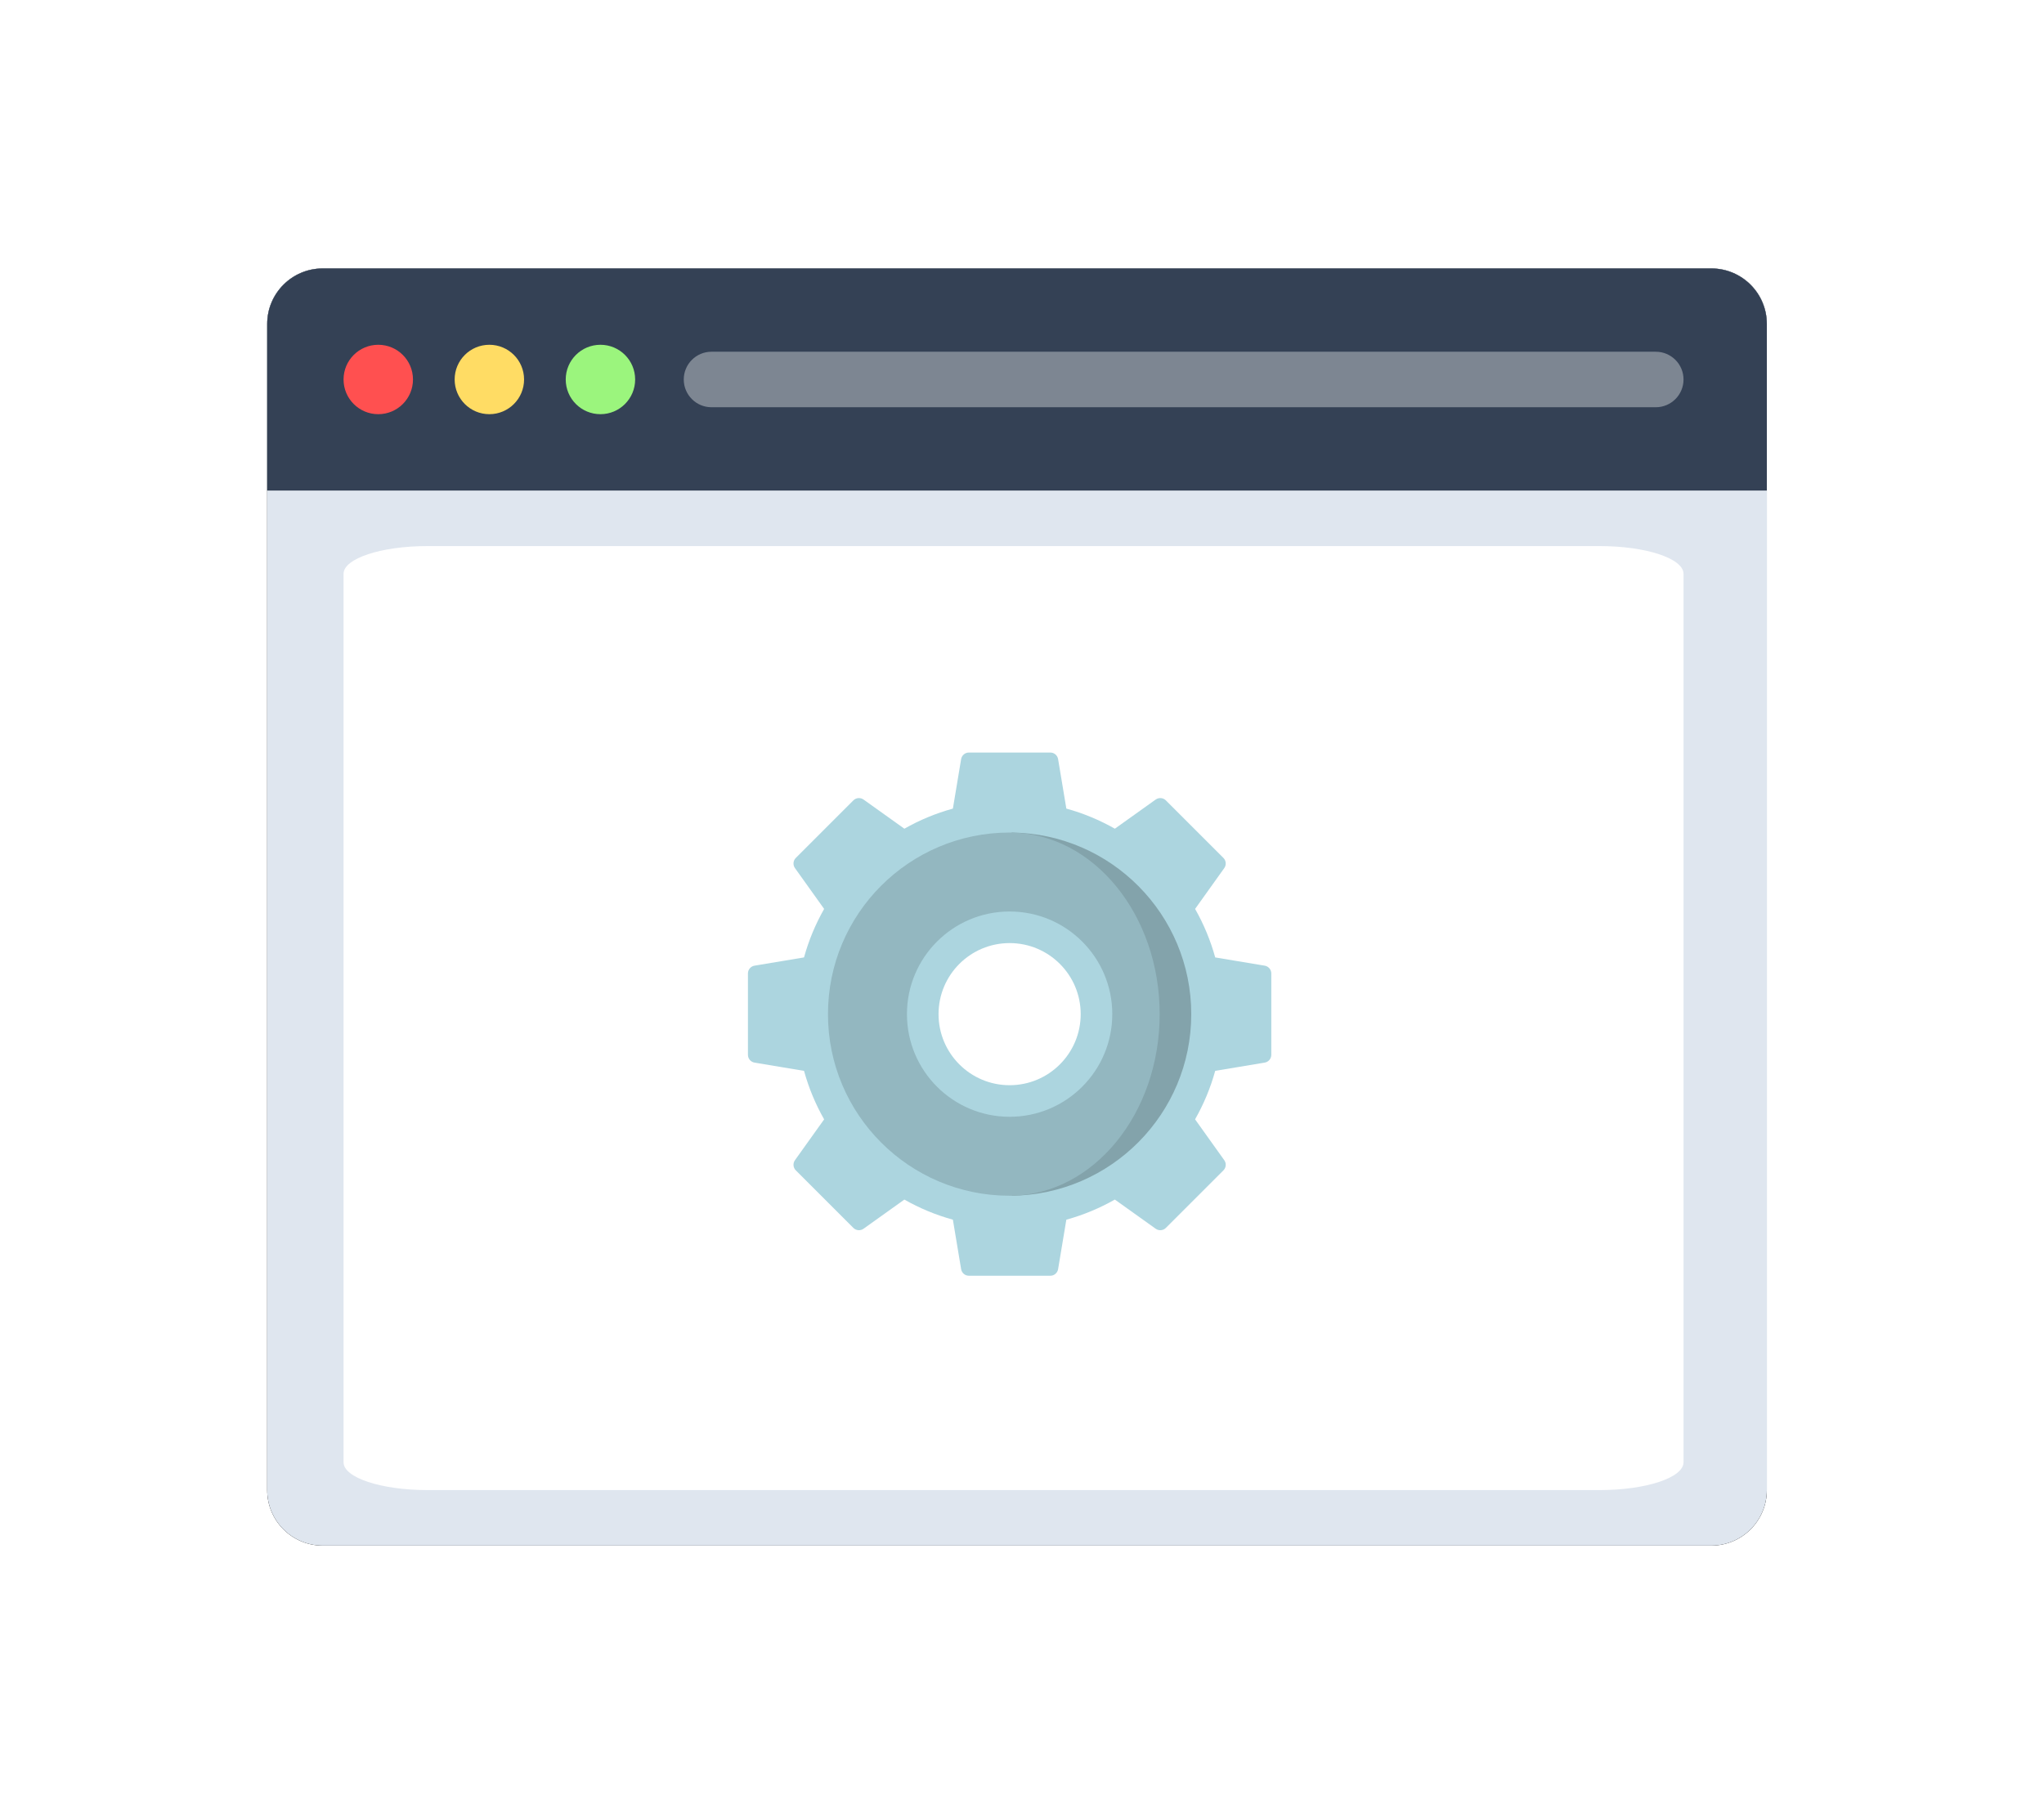 <?xml version="1.0" encoding="UTF-8"?>
<svg width="177px" height="157px" viewBox="0 0 177 157" version="1.1" xmlns="http://www.w3.org/2000/svg" xmlns:xlink="http://www.w3.org/1999/xlink">
    <!-- Generator: Sketch 52.6 (67491) - http://www.bohemiancoding.com/sketch -->
    <title>illustration-integrate</title>
    <desc>Created with Sketch.</desc>
    <defs>
        <path d="M125.053,110.859 L4.81,110.859 C2.153,110.859 0,108.705 0,106.049 L0,5.045 C0,2.388 2.153,0.235 4.81,0.235 L125.053,0.235 C127.709,0.235 129.863,2.388 129.863,5.045 L129.863,106.049 C129.863,108.705 127.709,110.859 125.053,110.859 Z" id="path-1"></path>
        <filter x="-27.7%" y="-32.5%" width="155.4%" height="165.1%" filterUnits="objectBoundingBox" id="filter-2">
            <feOffset dx="0" dy="0" in="SourceAlpha" result="shadowOffsetOuter1"></feOffset>
            <feGaussianBlur stdDeviation="12" in="shadowOffsetOuter1" result="shadowBlurOuter1"></feGaussianBlur>
            <feColorMatrix values="0 0 0 0 0   0 0 0 0 0   0 0 0 0 0  0 0 0 0.04 0" type="matrix" in="shadowBlurOuter1"></feColorMatrix>
        </filter>
    </defs>
    <g id="Page-1" stroke="none" stroke-width="1" fill="none" fill-rule="evenodd">
        <g id="new-landing-3" transform="translate(-277, -3558)">
            <g id="illustration-integrate" transform="translate(300.137, 3581.015)">
                <g id="Path">
                    <use fill="black" fill-opacity="1" filter="url(#filter-2)" xlink:href="#path-1"></use>
                    <use fill="#DFE6EF" fill-rule="evenodd" xlink:href="#path-1"></use>
                </g>
                <path d="M125.053,0.235 L4.81,0.235 C2.154,0.235 0,2.388 0,5.045 L0,19.474 L129.863,19.474 L129.863,5.045 C129.863,2.388 127.709,0.235 125.053,0.235 Z" id="Path" fill="#344155"></path>
                <path d="M120.243,12.259 L38.478,12.259 C37.149,12.259 36.073,11.182 36.073,9.854 C36.073,8.526 37.149,7.45 38.478,7.45 L120.243,7.45 C121.572,7.45 122.648,8.526 122.648,9.854 C122.648,11.182 121.572,12.259 120.243,12.259 Z" id="Path" fill="#FFFFFF" opacity="0.36"></path>
                <circle id="Oval" fill="#FF5050" cx="9.619" cy="9.854" r="3.006"></circle>
                <circle id="Oval" fill="#FFDC64" cx="19.239" cy="9.854" r="3.006"></circle>
                <circle id="Oval" fill="#9BF57D" cx="28.858" cy="9.854" r="3.006"></circle>
                <path d="M13.865,106.049 L115.396,106.049 C119.401,106.049 122.648,104.972 122.648,103.644 L122.648,26.688 C122.648,25.36 119.401,24.284 115.396,24.284 L13.865,24.284 C9.86,24.284 6.613,25.36 6.613,26.688 L6.613,103.644 C6.613,104.972 9.86,106.049 13.865,106.049 Z" id="Path-Copy" fill="#FFFFFF"></path>
                <g id="settings" transform="translate(41.631, 42.166)">
                    <path d="M45.319,26.184 L45.319,19.136 C45.319,18.801 45.077,18.516 44.748,18.461 L40.463,17.747 C40.054,16.263 39.466,14.855 38.721,13.546 L41.247,10.01 C41.441,9.738 41.41,9.365 41.174,9.129 L36.19,4.145 C35.954,3.909 35.581,3.878 35.309,4.072 L31.773,6.598 C30.464,5.853 29.056,5.265 27.572,4.856 L26.858,0.571 C26.803,0.242 26.518,0 26.184,0 L19.136,0 C18.801,0 18.516,0.242 18.461,0.571 L17.747,4.857 C16.263,5.265 14.855,5.853 13.546,6.598 L10.01,4.072 C9.738,3.878 9.365,3.909 9.129,4.145 L4.145,9.129 C3.909,9.365 3.878,9.738 4.072,10.01 L6.598,13.546 C5.853,14.855 5.265,16.263 4.856,17.747 L0.571,18.461 C0.242,18.516 -5.68434189e-14,18.801 -5.68434189e-14,19.136 L-5.68434189e-14,26.183 C-5.68434189e-14,26.518 0.242,26.803 0.571,26.858 L4.857,27.572 C5.265,29.056 5.853,30.464 6.598,31.773 L4.072,35.309 C3.878,35.581 3.909,35.954 4.145,36.19 L9.129,41.174 C9.365,41.41 9.738,41.441 10.01,41.247 L13.546,38.721 C14.855,39.466 16.263,40.054 17.747,40.463 L18.461,44.748 C18.516,45.077 18.801,45.319 19.136,45.319 L26.184,45.319 C26.518,45.319 26.803,45.077 26.858,44.748 L27.572,40.463 C29.056,40.054 30.463,39.464 31.771,38.72 L35.309,41.247 C35.581,41.441 35.954,41.411 36.191,41.174 L41.174,36.191 C41.411,35.954 41.442,35.581 41.247,35.309 L38.72,31.771 C39.464,30.463 40.054,29.055 40.463,27.572 L44.748,26.858 C45.077,26.803 45.319,26.518 45.319,26.184 Z M22.66,31.55 C17.749,31.55 13.769,27.57 13.769,22.66 C13.769,17.749 17.749,13.769 22.66,13.769 C27.57,13.769 31.55,17.749 31.55,22.66 C31.55,27.57 27.57,31.55 22.66,31.55 Z" id="Shape" fill="#ACD5DF" fill-rule="nonzero"></path>
                    <path d="M22.827,6.931 C31.437,7.021 38.389,14.028 38.389,22.66 C38.389,31.291 31.437,38.298 22.827,38.388 L32.918,22.66 L22.827,6.931 Z" id="Path" fill="#83A3AB"></path>
                    <path d="M22.827,6.931 C29.926,7.04 35.653,14.04 35.653,22.66 C35.653,31.279 29.926,38.279 22.827,38.388 C22.772,38.389 22.715,38.389 22.66,38.389 C13.972,38.389 6.93,31.347 6.93,22.66 C6.93,13.972 13.972,6.93 22.66,6.93 C22.715,6.93 22.772,6.93 22.827,6.931 Z M30.182,22.66 C30.182,18.505 26.814,15.137 22.66,15.137 C18.505,15.137 15.137,18.505 15.137,22.66 C15.137,26.814 18.505,30.182 22.66,30.182 C26.814,30.182 30.182,26.814 30.182,22.66 Z" id="Shape" fill="#93B7C0" fill-rule="nonzero"></path>
                    <path d="M22.66,13.769 C17.749,13.769 13.769,17.749 13.769,22.66 C13.769,27.57 17.749,31.55 22.66,31.55 C27.57,31.55 31.55,27.57 31.55,22.66 C31.55,17.749 27.57,13.769 22.66,13.769 Z M22.66,28.815 C19.26,28.815 16.505,26.059 16.505,22.66 C16.505,19.26 19.26,16.505 22.66,16.505 C26.059,16.505 28.815,19.26 28.815,22.66 C28.815,26.059 26.059,28.815 22.66,28.815 Z" id="Shape" fill="#ACD5DF" fill-rule="nonzero"></path>
                </g>
            </g>
        </g>
    </g>
</svg>